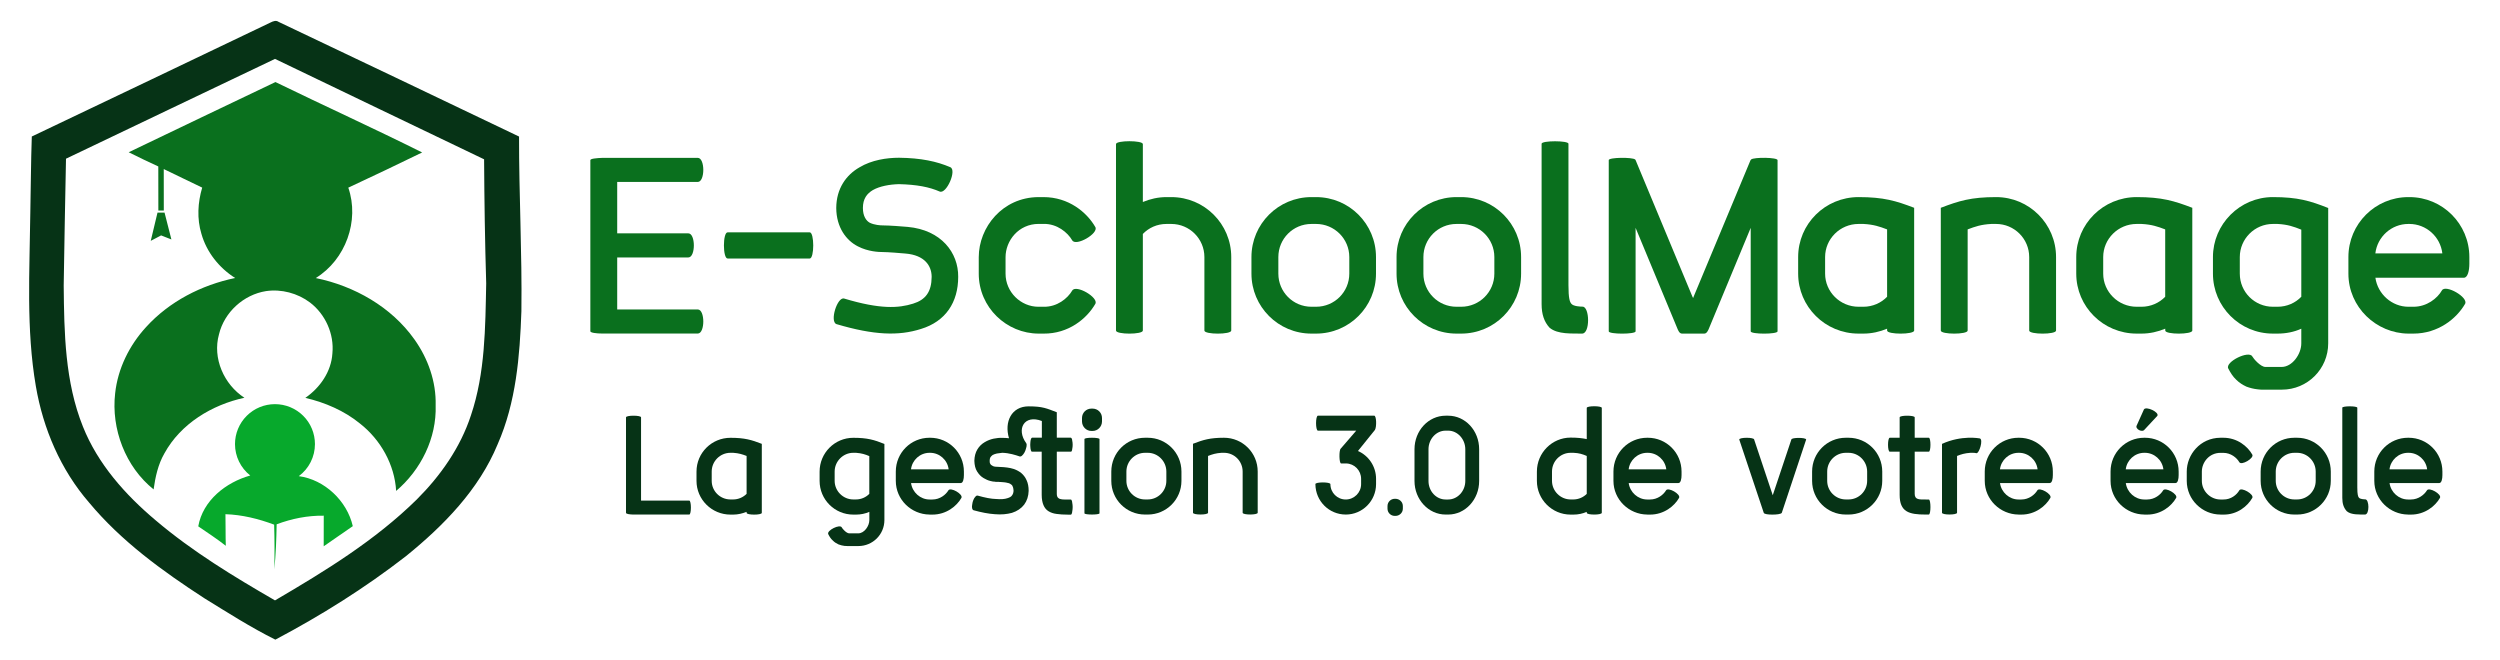 <?xml version="1.0" encoding="utf-8"?>
<!-- Generator: Adobe Illustrator 24.1.3, SVG Export Plug-In . SVG Version: 6.00 Build 0)  -->
<svg version="1.1" id="Calque_1" xmlns="http://www.w3.org/2000/svg" xmlns:xlink="http://www.w3.org/1999/xlink" x="0px" y="0px"
	 viewBox="0 0 500 132" style="enable-background:new 0 0 500 132;" xml:space="preserve">
<style type="text/css">
	.st0{fill:#063316;}
	.st1{fill:#0A701E;}
	.st2{fill:#07A92C;}
</style>
<g>
	<path class="st0" d="M54.13,4.49c0.51-0.25,1.08-0.48,1.6-0.11c16.04,7.62,32.07,15.26,48.08,22.93
		c-0.02,11.65,0.62,23.29,0.47,34.93c-0.31,9.01-1.07,18.26-4.75,26.61c-3.75,9.09-10.82,16.3-18.36,22.4
		c-8.17,6.34-16.98,11.86-26.1,16.68c-4.9-2.44-9.54-5.41-14.2-8.28c-8.39-5.45-16.63-11.41-23.07-19.16
		c-5.67-6.54-9.18-14.76-10.63-23.25C5.21,65.83,5.93,54.21,6.06,42.7c0.11-5.14,0.12-10.27,0.3-15.4
		C22.3,19.73,38.21,12.09,54.13,4.49L54.13,4.49z M13.2,31.74c-0.15,8.45-0.35,16.89-0.46,25.34c0.09,9.49,0.25,19.29,3.84,28.23
		c2.98,7.48,8.47,13.64,14.57,18.77c7.32,6.21,15.56,11.21,23.85,16c10.02-5.87,20.04-12,28.35-20.18
		c4.76-4.75,8.74-10.41,10.84-16.84c2.86-8.48,2.87-17.54,3.05-26.39c-0.25-8.27-0.37-16.54-0.42-24.81
		C82.89,25.15,68.92,18.51,55,11.78C41.05,18.41,27.14,25.1,13.2,31.74L13.2,31.74z M13.2,31.74"/>
</g>
<path class="st1" d="M87.13,81.05c0.12-4.72-1.53-9.37-4.26-13.19c-4.61-6.49-12-10.67-19.72-12.25c5.96-3.66,8.8-11.46,6.51-18.08
	c4.95-2.29,9.86-4.66,14.77-7.04c-9.7-4.84-19.59-9.33-29.34-14.08c-9.78,4.68-19.58,9.33-29.35,14.04
	c1.96,0.98,3.93,1.93,5.92,2.84c0.02,2.94,0,5.88,0.01,8.82c0.27,0,0.82,0,1.09,0c0-2.77,0-5.53-0.01-8.3
	c2.55,1.26,5.14,2.46,7.69,3.71c-0.89,2.99-1.07,6.23-0.16,9.23c1.03,3.67,3.54,6.82,6.75,8.85c-6.73,1.4-13.17,4.69-17.82,9.82
	c-3.34,3.64-5.65,8.3-6.18,13.24c-0.82,7.13,2.06,14.7,7.69,19.22c0.35-2.49,0.89-5,2.16-7.2c3.25-5.94,9.51-9.72,16-11.13
	c-4.1-2.66-6.42-7.92-5.08-12.7c1.07-4.42,4.92-7.92,9.4-8.63c3.07-0.45,6.32,0.41,8.8,2.28c3.08,2.34,4.86,6.31,4.48,10.17
	c-0.22,3.64-2.46,6.86-5.41,8.9c3.94,0.93,7.77,2.56,10.93,5.14c4.13,3.24,6.92,8.2,7.23,13.47C84.18,93.99,87.35,87.61,87.13,81.05
	L87.13,81.05z M34.28,47.89l-1.37-5.37H31.5l-1.35,5.65l2.07-1.09L34.28,47.89z M34.28,47.89"/>
<path class="st2" d="M70.56,105.23c-1.16-5.06-5.64-9.31-10.8-10c2.03-1.5,3.23-3.88,3.23-6.41c0-2.12-0.84-4.16-2.34-5.65
	c-1.5-1.5-3.54-2.34-5.66-2.34c-2.12,0-4.15,0.84-5.65,2.34c-1.5,1.5-2.34,3.53-2.34,5.65c0,2.45,1.12,4.76,3.05,6.28
	c-4.89,1.38-9.47,4.98-10.4,10.17c1.86,1.27,3.74,2.5,5.51,3.89c-0.07-2.11-0.02-4.21-0.07-6.32c3.34,0.11,6.61,0.92,9.74,2.09
	c0.09,2.98,0.1,5.96,0.03,8.94c0.32-3,0.41-6.01,0.47-9.01c3.03-1.13,6.18-1.77,9.42-1.72c-0.01,2.04,0,4.08-0.01,6.12
	C66.67,107.89,68.63,106.59,70.56,105.23L70.56,105.23z M70.56,105.23"/>
<g>
	<path class="st0" d="M126.6,102.91c-0.74-0.03-1.4-0.11-1.4-0.36V83.47c0-0.44,3.01-0.44,3.01,0v16.65h9.64
		c0.44,0,0.44,2.79,0,2.79H126.6z M149.32,102.37c-0.85,0.33-1.73,0.55-2.68,0.55h-0.55c-3.75,0-6.79-3.04-6.79-6.74v-1.86
		c0-3.75,3.04-6.76,6.79-6.76c2.82,0,4.22,0.41,6.27,1.21v13.8c0,0.47-3.04,0.47-3.04,0V102.37z M149.32,91.19
		c-0.85-0.33-1.54-0.55-2.68-0.63h-0.55c-2.08,0-3.75,1.7-3.75,3.75v1.86c0,2.05,1.67,3.72,3.75,3.72h0.55c1.04,0,2-0.44,2.68-1.12
		V91.19z M149.32,91.19"/>
	<path class="st0" d="M169.48,109.21c-0.19,0-0.38,0-0.58-0.03c-0.38-0.05-0.79-0.14-1.2-0.3c-0.41-0.19-0.82-0.44-1.15-0.79
		c-0.38-0.33-0.66-0.77-0.9-1.26c-0.36-0.74,2.36-2.08,2.71-1.34c0.11,0.25,0.93,1.18,1.48,1.18h1.81c1.2,0,2.22-1.45,2.22-2.66
		v-1.64c-0.8,0.36-1.73,0.55-2.66,0.55h-0.55c-3.72,0-6.74-3.01-6.74-6.74v-1.86c0-3.72,3.01-6.76,6.74-6.76
		c2.82,0,4.19,0.41,6.22,1.23v15.22c0,2.88-2.33,5.2-5.2,5.2H169.48z M173.86,91.22c-0.85-0.36-1.51-0.57-2.66-0.66h-0.55
		c-2.03,0-3.72,1.7-3.72,3.75v1.86c0,2.05,1.7,3.72,3.72,3.72h0.55c1.04,0,2-0.44,2.66-1.12V91.22z M173.86,91.22"/>
	<path class="st0" d="M185.9,102.91c-3.62-0.03-6.74-2.96-6.74-6.74v-1.86c0-3.75,3.01-6.76,6.74-6.76h0.14
		c3.72,0,6.74,3.01,6.74,6.76v0.71c0,0.77-0.16,1.59-0.63,1.59h-9.94c0.25,1.86,1.86,3.29,3.7,3.29h0.57c1.51,0,2.68-0.96,3.2-1.83
		c0.41-0.71,3.01,0.77,2.6,1.51c-0.93,1.64-3.01,3.34-5.8,3.34H185.9z M185.9,90.56c-1.89,0-3.48,1.45-3.7,3.31h7.53
		c-0.22-1.86-1.81-3.31-3.7-3.31H185.9z M185.9,90.56"/>
	<path class="st0" d="M208.37,90.34h-1.97c-0.08,0-0.16-0.08-0.22-0.27c-0.05-0.19-0.11-0.41-0.11-0.69c-0.03-0.27-0.03-0.55,0-0.85
		c0-0.27,0.06-0.49,0.11-0.69c0.05-0.19,0.14-0.27,0.22-0.3h1.97v-3.34c-3.53-1.37-5.18,1.64-3.12,4.44
		c0.08,0.14,0.08,0.25,0.08,0.33c0,0.22-0.03,0.47-0.14,0.77c-0.05,0.28-0.19,0.55-0.33,0.82c-0.16,0.27-0.33,0.47-0.49,0.6
		c-0.11,0.11-0.38,0.19-0.49,0.11c-0.41-0.14-0.9-0.3-1.48-0.44c-0.57-0.14-1.23-0.25-1.95-0.27c-0.36,0.03-0.74,0.08-1.07,0.14
		c-0.33,0.08-0.6,0.16-0.85,0.3c-0.16,0.14-0.33,0.27-0.44,0.44c-0.11,0.19-0.16,0.44-0.16,0.74c0,0.27,0.03,0.47,0.14,0.6
		c0.05,0.14,0.16,0.25,0.3,0.3c0.16,0.11,0.3,0.19,0.46,0.22c0.16,0.03,0.28,0.05,0.33,0.05h0.08c0.27,0.03,0.57,0.03,0.96,0.05
		c0.38,0.03,0.79,0.03,1.26,0.11c0.44,0.05,0.88,0.16,1.34,0.3c0.52,0.19,1.04,0.46,1.48,0.82c0.44,0.38,0.79,0.85,1.04,1.42
		c0.27,0.57,0.41,1.29,0.41,2.11c-0.03,1.07-0.33,2-0.9,2.77c-0.57,0.74-1.4,1.31-2.44,1.64c-0.99,0.27-2.11,0.38-3.4,0.27
		c-1.29-0.08-2.71-0.36-4.27-0.79c-0.16-0.06-0.25-0.19-0.3-0.41c-0.05-0.25-0.03-0.49,0.03-0.79c0.03-0.3,0.11-0.57,0.22-0.85
		c0.11-0.3,0.25-0.49,0.41-0.66c0.14-0.19,0.3-0.25,0.46-0.22c1.45,0.41,2.68,0.66,3.67,0.68c0.96,0.08,1.73,0.03,2.27-0.16
		c0.44-0.14,0.77-0.3,0.93-0.57c0.19-0.25,0.3-0.58,0.3-0.96c-0.03-0.28-0.05-0.49-0.11-0.66c-0.06-0.16-0.11-0.28-0.16-0.36
		c-0.05-0.06-0.14-0.16-0.25-0.22c-0.08-0.08-0.22-0.14-0.38-0.22l-0.6-0.14c-0.22-0.05-0.44-0.05-0.69-0.08
		c-0.14,0-0.27-0.03-0.41-0.03c-0.14,0-0.25,0-0.36-0.03h-0.66l-0.06-0.03c-0.25,0-0.6-0.03-1.01-0.16
		c-0.44-0.11-0.85-0.3-1.31-0.57c-0.52-0.3-0.93-0.74-1.29-1.31c-0.36-0.57-0.52-1.29-0.55-2.14c0.03-0.9,0.22-1.64,0.6-2.27
		c0.38-0.63,0.88-1.12,1.51-1.48c0.55-0.33,1.15-0.55,1.75-0.68c0.6-0.11,1.18-0.19,1.7-0.16c0.49,0,0.93,0.03,1.37,0.08
		c-0.99-3.31,0.52-6.38,3.92-6.38c2.82,0,3.61,0.41,5.64,1.18v5.09h2.82c0.08,0.03,0.16,0.11,0.22,0.3
		c0.05,0.19,0.08,0.41,0.11,0.69c0.03,0.3,0.03,0.57,0,0.85c-0.03,0.28-0.06,0.49-0.11,0.69c-0.05,0.19-0.14,0.27-0.22,0.27h-2.82
		v8.44c0,0.38,0.11,0.68,0.3,0.82c0.19,0.16,0.44,0.25,0.77,0.28c0.36,0.03,0.71,0.03,1.12,0.03h0.6c0.11,0,0.19,0.11,0.25,0.33
		c0.03,0.16,0.08,0.44,0.11,0.74c0.03,0.27,0.03,0.57,0,0.88c-0.03,0.3-0.08,0.57-0.11,0.74c-0.05,0.22-0.14,0.33-0.25,0.33h-0.6
		c-0.85,0-1.59-0.05-2.22-0.14c-0.66-0.08-1.18-0.27-1.64-0.55c-0.44-0.27-0.77-0.68-0.99-1.2c-0.22-0.49-0.36-1.21-0.36-2.05V90.34
		z M208.37,90.34"/>
	<path class="st0" d="M216.4,83.61c0-1.07,0.85-1.89,1.89-1.89h0.22c1.04,0,1.89,0.82,1.89,1.89v0.66c0,1.07-0.85,1.92-1.89,1.92
		h-0.22c-1.04,0-1.89-0.85-1.89-1.92V83.61z M216.89,87.82c0-0.36,3.01-0.36,3.01,0v14.84c0,0.33-3.01,0.33-3.01,0V87.82z
		 M216.89,87.82"/>
	<path class="st0" d="M222.26,94.31c0-3.75,3.01-6.76,6.74-6.76h0.55c3.72,0,6.74,3.01,6.74,6.76v1.86c0,3.72-3.01,6.74-6.74,6.74
		h-0.55c-3.72,0-6.74-3.01-6.74-6.74V94.31z M233.27,94.31c0-2.05-1.67-3.75-3.72-3.75h-0.55c-2.05,0-3.72,1.7-3.72,3.75v1.86
		c0,2.05,1.67,3.72,3.72,3.72h0.55c2.05,0,3.72-1.67,3.72-3.72V94.31z M233.27,94.31"/>
	<path class="st0" d="M238.58,88.76c2.05-0.79,3.4-1.21,6.22-1.21c3.72,0,6.74,3.01,6.74,6.76v8.24c0,0.47-3.01,0.47-3.01,0v-8.24
		c0-2.05-1.64-3.75-3.72-3.75h-0.52c-1.15,0.08-1.83,0.3-2.68,0.63v11.36c0,0.47-3.01,0.47-3.01,0V88.76z M238.58,88.76"/>
	<path class="st0" d="M263.07,96.83c0-0.46,3.01-0.46,3.01,0c0,1.7,1.37,3.07,3.07,3.07c1.67,0,3.07-1.37,3.07-3.07v-1.07
		c0-1.67-1.34-3.04-2.99-3.07h-1.01c-0.41,0-0.44-2.66-0.08-2.96l3.1-3.59h-7.64c-0.52,0-0.52-3.01,0-3.01h11.23
		c0.47,0,0.52,2.22,0.16,2.85l-3.4,4.22c2.14,0.93,3.62,3.09,3.62,5.56v1.07c0,3.34-2.71,6.08-6.05,6.08
		c-3.37,0-6.05-2.71-6.08-6.05V96.83z M263.07,96.83"/>
	<path class="st0" d="M277.5,101.73c0,0.82,0.66,1.45,1.45,1.45h0.14c0.8,0,1.48-0.63,1.48-1.45v-0.52c0-0.82-0.68-1.45-1.48-1.45
		h-0.14c-0.79,0-1.45,0.63-1.45,1.45V101.73z M277.5,101.73"/>
	<path class="st0" d="M282.9,89.85c0-3.72,2.79-6.71,6.22-6.71h0.52c3.42,0,6.19,2.98,6.19,6.71v6.35c0,3.7-2.77,6.71-6.19,6.71
		h-0.52c-3.42,0-6.22-3.01-6.22-6.71V89.85z M293.06,89.85c0-2.03-1.56-3.72-3.42-3.72h-0.52c-1.89,0-3.42,1.7-3.42,3.72v6.35
		c0,2.03,1.53,3.7,3.42,3.7h0.52c1.86,0,3.42-1.67,3.42-3.7V89.85z M293.06,89.85"/>
	<path class="st0" d="M307.38,94.31c0-3.75,3.04-6.79,6.74-6.79c1.34,0,2.33,0.11,3.23,0.3v-6.24c0-0.44,3.01-0.44,3.01,0v20.98
		c0,0.47-3.01,0.47-3.01,0v-0.19c-0.82,0.36-1.72,0.55-2.66,0.55h-0.57c-3.7,0-6.74-3.01-6.74-6.74V94.31z M317.35,91.19
		c-0.85-0.36-1.51-0.58-2.66-0.63h-0.57c-2.03,0-3.72,1.67-3.72,3.75v1.86c0,2.05,1.7,3.72,3.72,3.72h0.57c1.01,0,2-0.44,2.66-1.12
		V91.19z M317.35,91.19"/>
	<path class="st0" d="M329.43,102.91c-3.61-0.03-6.74-2.96-6.74-6.74v-1.86c0-3.75,3.01-6.76,6.74-6.76h0.14
		c3.72,0,6.74,3.01,6.74,6.76v0.71c0,0.77-0.16,1.59-0.63,1.59h-9.94c0.25,1.86,1.86,3.29,3.7,3.29h0.57c1.51,0,2.68-0.96,3.2-1.83
		c0.41-0.71,3.01,0.77,2.6,1.51c-0.93,1.64-3.01,3.34-5.81,3.34H329.43z M329.43,90.56c-1.89,0-3.48,1.45-3.7,3.31h7.53
		c-0.22-1.86-1.81-3.31-3.7-3.31H329.43z M329.43,90.56"/>
	<path class="st0" d="M347.85,87.91c0-0.47,2.98-0.47,2.98,0l3.72,11.14l3.72-11.14c0-0.44,2.96-0.44,2.96,0l-4.87,14.65
		c-0.14,0.27-1.1,0.36-1.89,0.36c-0.77,0-1.62-0.08-1.72-0.36L347.85,87.91z M347.85,87.91"/>
	<path class="st0" d="M362.42,94.31c0-3.75,3.01-6.76,6.74-6.76h0.55c3.72,0,6.74,3.01,6.74,6.76v1.86c0,3.72-3.01,6.74-6.74,6.74
		h-0.55c-3.72,0-6.74-3.01-6.74-6.74V94.31z M373.43,94.31c0-2.05-1.67-3.75-3.72-3.75h-0.55c-2.05,0-3.72,1.7-3.72,3.75v1.86
		c0,2.05,1.67,3.72,3.72,3.72h0.55c2.05,0,3.72-1.67,3.72-3.72V94.31z M373.43,94.31"/>
	<path class="st0" d="M379.93,90.34h-1.97c-0.47,0-0.47-2.79,0-2.79h1.97v-4.08c0-0.44,3.01-0.44,3.01,0v4.08h2.82
		c0.44,0,0.44,2.79,0,2.79h-2.82v8.44c0,1.2,0.96,1.12,2.19,1.12h0.63c0.44,0,0.44,3.01,0,3.01h-0.63c-3.34,0-5.2-0.52-5.2-3.94
		V90.34z M379.93,90.34"/>
	<path class="st0" d="M388.39,88.78c3.97-1.81,7.47-1.1,7.56-1.1c0.77,0.19-0.11,3.04-0.66,2.96c-0.19-0.05-0.46-0.08-0.68-0.08
		h-0.52c-1.15,0.08-1.86,0.3-2.68,0.63v11.36c0,0.47-3.01,0.47-3.01,0V88.78z M388.39,88.78"/>
	<path class="st0" d="M403.69,102.91c-3.61-0.03-6.74-2.96-6.74-6.74v-1.86c0-3.75,3.01-6.76,6.74-6.76h0.14
		c3.72,0,6.74,3.01,6.74,6.76v0.71c0,0.77-0.16,1.59-0.63,1.59h-9.94c0.25,1.86,1.86,3.29,3.7,3.29h0.57c1.51,0,2.68-0.96,3.2-1.83
		c0.41-0.71,3.01,0.77,2.6,1.51c-0.93,1.64-3.01,3.34-5.81,3.34H403.69z M403.69,90.56c-1.89,0-3.48,1.45-3.7,3.31h7.53
		c-0.22-1.86-1.81-3.31-3.7-3.31H403.69z M403.69,90.56"/>
	<path class="st0" d="M428.79,81.88c0.44-0.69,3.12,0.57,2.68,1.29l-2.55,2.74c-0.46,0.69-2-0.14-1.56-0.85L428.79,81.88z
		 M428.85,102.91c-3.62-0.03-6.74-2.96-6.74-6.74v-1.86c0-3.75,3.01-6.76,6.74-6.76h0.14c3.72,0,6.74,3.01,6.74,6.76v0.71
		c0,0.77-0.16,1.59-0.63,1.59h-9.94c0.25,1.86,1.86,3.29,3.7,3.29h0.57c1.51,0,2.68-0.96,3.2-1.83c0.41-0.71,3.01,0.77,2.6,1.51
		c-0.93,1.64-3.01,3.34-5.8,3.34H428.85z M428.85,90.56c-1.89,0-3.48,1.45-3.7,3.31h7.53c-0.22-1.86-1.81-3.31-3.7-3.31H428.85z
		 M428.85,90.56"/>
	<path class="st0" d="M444.09,102.91c-3.62,0-6.74-2.96-6.74-6.74v-1.86c0-3.37,2.68-6.74,6.74-6.76h0.57c2.79,0,4.85,1.7,5.8,3.37
		c0.41,0.71-2.19,2.25-2.6,1.51c-0.52-0.9-1.7-1.86-3.2-1.86h-0.57c-2.25,0-3.72,1.89-3.72,3.75v1.86c0,2.05,1.72,3.72,3.72,3.72
		h0.57c1.51,0.03,2.68-0.93,3.2-1.83c0.41-0.71,3.01,0.8,2.6,1.51c-0.96,1.67-3.01,3.37-5.8,3.34H444.09z M444.09,102.91"/>
	<path class="st0" d="M452.13,94.31c0-3.75,3.01-6.76,6.74-6.76h0.55c3.72,0,6.74,3.01,6.74,6.76v1.86c0,3.72-3.01,6.74-6.74,6.74
		h-0.55c-3.72,0-6.74-3.01-6.74-6.74V94.31z M463.14,94.31c0-2.05-1.67-3.75-3.72-3.75h-0.55c-2.05,0-3.72,1.7-3.72,3.75v1.86
		c0,2.05,1.67,3.72,3.72,3.72h0.55c2.05,0,3.72-1.67,3.72-3.72V94.31z M463.14,94.31"/>
	<path class="st0" d="M468.45,81.55c0-0.38,3.01-0.38,3.01,0v15.91c0,1.51,0.16,1.89,0.33,2.08c0.22,0.3,1.07,0.33,1.26,0.33
		c0.82,0,0.88,3.04-0.05,3.04c-1.12-0.03-2.74,0.11-3.64-0.66c-0.63-0.69-0.9-1.53-0.9-2.66V81.55z M468.45,81.55"/>
	<path class="st0" d="M481.6,102.91c-3.61-0.03-6.74-2.96-6.74-6.74v-1.86c0-3.75,3.01-6.76,6.74-6.76h0.14
		c3.72,0,6.74,3.01,6.74,6.76v0.71c0,0.77-0.16,1.59-0.63,1.59h-9.94c0.25,1.86,1.86,3.29,3.7,3.29h0.57c1.51,0,2.68-0.96,3.21-1.83
		c0.41-0.71,3.01,0.77,2.6,1.51c-0.93,1.64-3.01,3.34-5.81,3.34H481.6z M481.6,90.56c-1.89,0-3.48,1.45-3.7,3.31h7.53
		c-0.22-1.86-1.81-3.31-3.7-3.31H481.6z M481.6,90.56"/>
</g>
<path class="st1" d="M118.07,32.03c0-0.3,1.18-0.41,2.46-0.46h19.02c1.48,0,1.48,4.82,0,4.82h-16.11v10.28h14.22
	c1.48,0,1.48,4.82,0,4.82h-14.22v10.4h16.11c1.48,0,1.48,4.82,0,4.82h-19.02c-1.27,0-2.46-0.16-2.46-0.46V32.03z M161.95,51.7
	c0.93,0,0.93-5.23,0-5.23h-16.43c-0.98,0-0.98,5.23,0,5.23H161.95z M161.95,51.7"/>
<path class="st1" d="M167.31,64.83c-1.43-0.46,0.14-5.53,1.52-5.12c7.24,2.18,10.88,1.93,13.79,1.02c2.5-0.77,3.69-2.37,3.71-5.35
	c0-2.21-1.39-4.35-5.23-4.67c-0.93-0.09-3.59-0.3-4.57-0.3c-0.75,0-2.91-0.07-4.96-1.14c-2.3-1.16-4.3-3.78-4.32-7.67
	c0.02-3.91,2-6.62,4.66-8.14c2.43-1.46,5.44-1.91,7.89-1.91c4.41,0.05,7.55,0.73,10.26,1.89c1.36,0.57-0.77,5.44-2.12,4.87
	c-2.09-0.91-4.55-1.39-8.15-1.48c-1.89,0.05-3.85,0.41-5.21,1.18c-1.18,0.7-2,1.73-2,3.59c0,1.68,0.7,2.59,1.39,2.96
	c0.96,0.45,2.09,0.52,2.59,0.52c1.23,0,4.05,0.21,4.98,0.3c6.71,0.61,10.15,5.16,10.1,9.99c0,5.12-2.53,8.92-7.44,10.42
	C179.71,67.22,174.79,67.04,167.31,64.83L167.31,64.83z M167.31,64.83"/>
<path class="st1" d="M207.74,66.72c-6.42,0-11.99-5.23-11.99-11.99v-3.28c0-6.01,4.76-11.99,11.94-12.03h1.02
	c5.01,0,8.65,3.03,10.35,5.98c0.75,1.27-3.89,3.96-4.62,2.66c-0.93-1.59-3.03-3.32-5.69-3.28h-1.02c-4,0-6.62,3.34-6.62,6.67v3.28
	c0,3.69,3.05,6.62,6.57,6.62h1.07c2.66,0.05,4.75-1.64,5.69-3.23c0.73-1.3,5.37,1.39,4.62,2.66c-1.71,2.96-5.35,5.98-10.35,5.94
	H207.74z M207.74,66.72"/>
<path class="st1" d="M223.2,28.82c0-0.77,5.37-0.77,5.37,0V40.4c1.46-0.61,3.05-0.98,4.73-0.98h0.96c6.62,0,11.99,5.37,11.99,11.99
	v14.7c0,0.82-5.37,0.82-5.37,0v-14.7c0-3.64-2.96-6.62-6.62-6.62h-0.96c-1.89,0-3.55,0.77-4.73,2v19.32c0,0.82-5.37,0.82-5.37,0
	V28.82z M223.2,28.82"/>
<path class="st1" d="M250.29,51.41c0-6.62,5.37-11.99,11.99-11.99h0.93c6.64,0,11.99,5.37,11.99,11.99v3.32
	c0,6.62-5.35,11.99-11.99,11.99h-0.93c-6.62,0-11.99-5.37-11.99-11.99V51.41z M269.86,51.41c0-3.64-2.96-6.62-6.64-6.62h-0.93
	c-3.69,0-6.62,2.98-6.62,6.62v3.32c0,3.64,2.93,6.62,6.62,6.62h0.93c3.69,0,6.64-2.98,6.64-6.62V51.41z M269.86,51.41"/>
<path class="st1" d="M279.31,51.41c0-6.62,5.37-11.99,11.99-11.99h0.93c6.64,0,11.99,5.37,11.99,11.99v3.32
	c0,6.62-5.35,11.99-11.99,11.99h-0.93c-6.62,0-11.99-5.37-11.99-11.99V51.41z M298.87,51.41c0-3.64-2.96-6.62-6.64-6.62h-0.93
	c-3.69,0-6.62,2.98-6.62,6.62v3.32c0,3.64,2.94,6.62,6.62,6.62h0.93c3.69,0,6.64-2.98,6.64-6.62V51.41z M298.87,51.41"/>
<path class="st1" d="M308.32,28.75c0-0.66,5.37-0.66,5.37,0v28.28c0,2.68,0.27,3.34,0.57,3.71c0.41,0.55,1.91,0.59,2.25,0.59
	c1.43,0,1.55,5.39-0.09,5.39c-2-0.05-4.87,0.2-6.51-1.18c-1.09-1.18-1.59-2.71-1.59-4.71V28.75z M308.32,28.75"/>
<path class="st1" d="M321.74,32.03c0-0.57,4.71-0.61,5.28-0.14c0.09,0.09,0.09,0.09,0.12,0.18l11.35,27.28l0.07,0.14
	c0.05,0.07,0.09,0.07,0.14,0l0.02-0.14l11.37-27.28c0.05-0.09,0.05-0.09,0.14-0.18c0.57-0.48,5.28-0.43,5.28,0.14v34.24
	c0,0.61-5.37,0.61-5.37,0v-20.7l-8.42,20.29c-0.09,0.16-0.34,0.86-0.86,0.86h-4.46c-0.55,0-0.77-0.71-0.86-0.86l-8.42-20.29v20.7
	c0,0.61-5.37,0.61-5.37,0V32.03z M321.74,32.03"/>
<path class="st1" d="M377.42,65.74c-1.46,0.61-3.07,0.98-4.73,0.98h-0.98c-6.69,0-12.08-5.39-12.08-11.99v-3.32
	c0-6.62,5.39-11.99,12.08-11.99c5.03,0,7.48,0.75,11.12,2.14v24.55c0,0.82-5.41,0.82-5.41,0V65.74z M377.42,45.88
	c-1.5-0.57-2.68-0.98-4.73-1.09h-0.98c-3.69,0-6.69,2.98-6.69,6.62v3.32c0,3.64,3,6.62,6.69,6.62h0.98c1.84,0,3.55-0.77,4.73-2
	V45.88z M377.42,45.88"/>
<path class="st1" d="M388.16,41.56c3.64-1.39,6.05-2.14,11.06-2.14c6.62,0,11.99,5.37,11.99,11.99v14.7c0,0.82-5.37,0.82-5.37,0
	v-14.7c0-3.64-2.96-6.62-6.62-6.62h-0.96c-2.05,0.11-3.23,0.52-4.73,1.09v20.23c0,0.82-5.37,0.82-5.37,0V41.56z M388.16,41.56"/>
<path class="st1" d="M433.04,65.74c-1.46,0.61-3.07,0.98-4.73,0.98h-0.98c-6.69,0-12.08-5.39-12.08-11.99v-3.32
	c0-6.62,5.39-11.99,12.08-11.99c5.03,0,7.49,0.75,11.13,2.14v24.55c0,0.82-5.41,0.82-5.41,0V65.74z M433.04,45.88
	c-1.5-0.57-2.68-0.98-4.73-1.09h-0.98c-3.69,0-6.69,2.98-6.69,6.62v3.32c0,3.64,3,6.62,6.69,6.62h0.98c1.84,0,3.55-0.77,4.73-2
	V45.88z M433.04,45.88"/>
<path class="st1" d="M452.43,77.94c-0.32,0-0.64-0.05-1.02-0.09c-0.64-0.07-1.39-0.25-2.12-0.52c-0.73-0.34-1.43-0.77-2.05-1.39
	c-0.66-0.61-1.14-1.39-1.59-2.25c-0.66-1.32,4.16-3.69,4.82-2.39c0.21,0.41,1.64,2.09,2.62,2.09h3.23c2.14,0,3.94-2.57,3.94-4.71
	v-2.94c-1.43,0.66-3.07,0.98-4.75,0.98h-0.93c-6.62,0-11.99-5.37-11.99-11.99v-3.32c0-6.57,5.37-11.99,11.99-11.99
	c4.98,0,7.44,0.75,11.06,2.18v27.07c0,5.12-4.14,9.26-9.26,9.26H452.43z M460.26,45.93c-1.52-0.61-2.71-1.03-4.75-1.14h-0.93
	c-3.64,0-6.62,2.98-6.62,6.62v3.32c0,3.69,2.98,6.62,6.62,6.62h0.93c1.89,0,3.57-0.77,4.75-2V45.93z M460.26,45.93"/>
<path class="st1" d="M481.67,66.72c-6.42-0.05-11.99-5.28-11.99-11.99v-3.32c0-6.62,5.37-11.99,11.99-11.99h0.21
	c6.62,0,11.99,5.37,11.99,11.99v1.32c0,1.34-0.3,2.82-1.11,2.82h-17.68c0.46,3.28,3.32,5.8,6.6,5.8h1.02c2.66,0,4.76-1.66,5.69-3.28
	c0.73-1.25,5.37,1.41,4.62,2.71c-1.68,2.91-5.35,5.94-10.35,5.94H481.67z M481.67,44.79c-3.39,0-6.21,2.57-6.6,5.89h13.4
	c-0.39-3.32-3.21-5.89-6.6-5.89H481.67z M481.67,44.79"/>
</svg>
